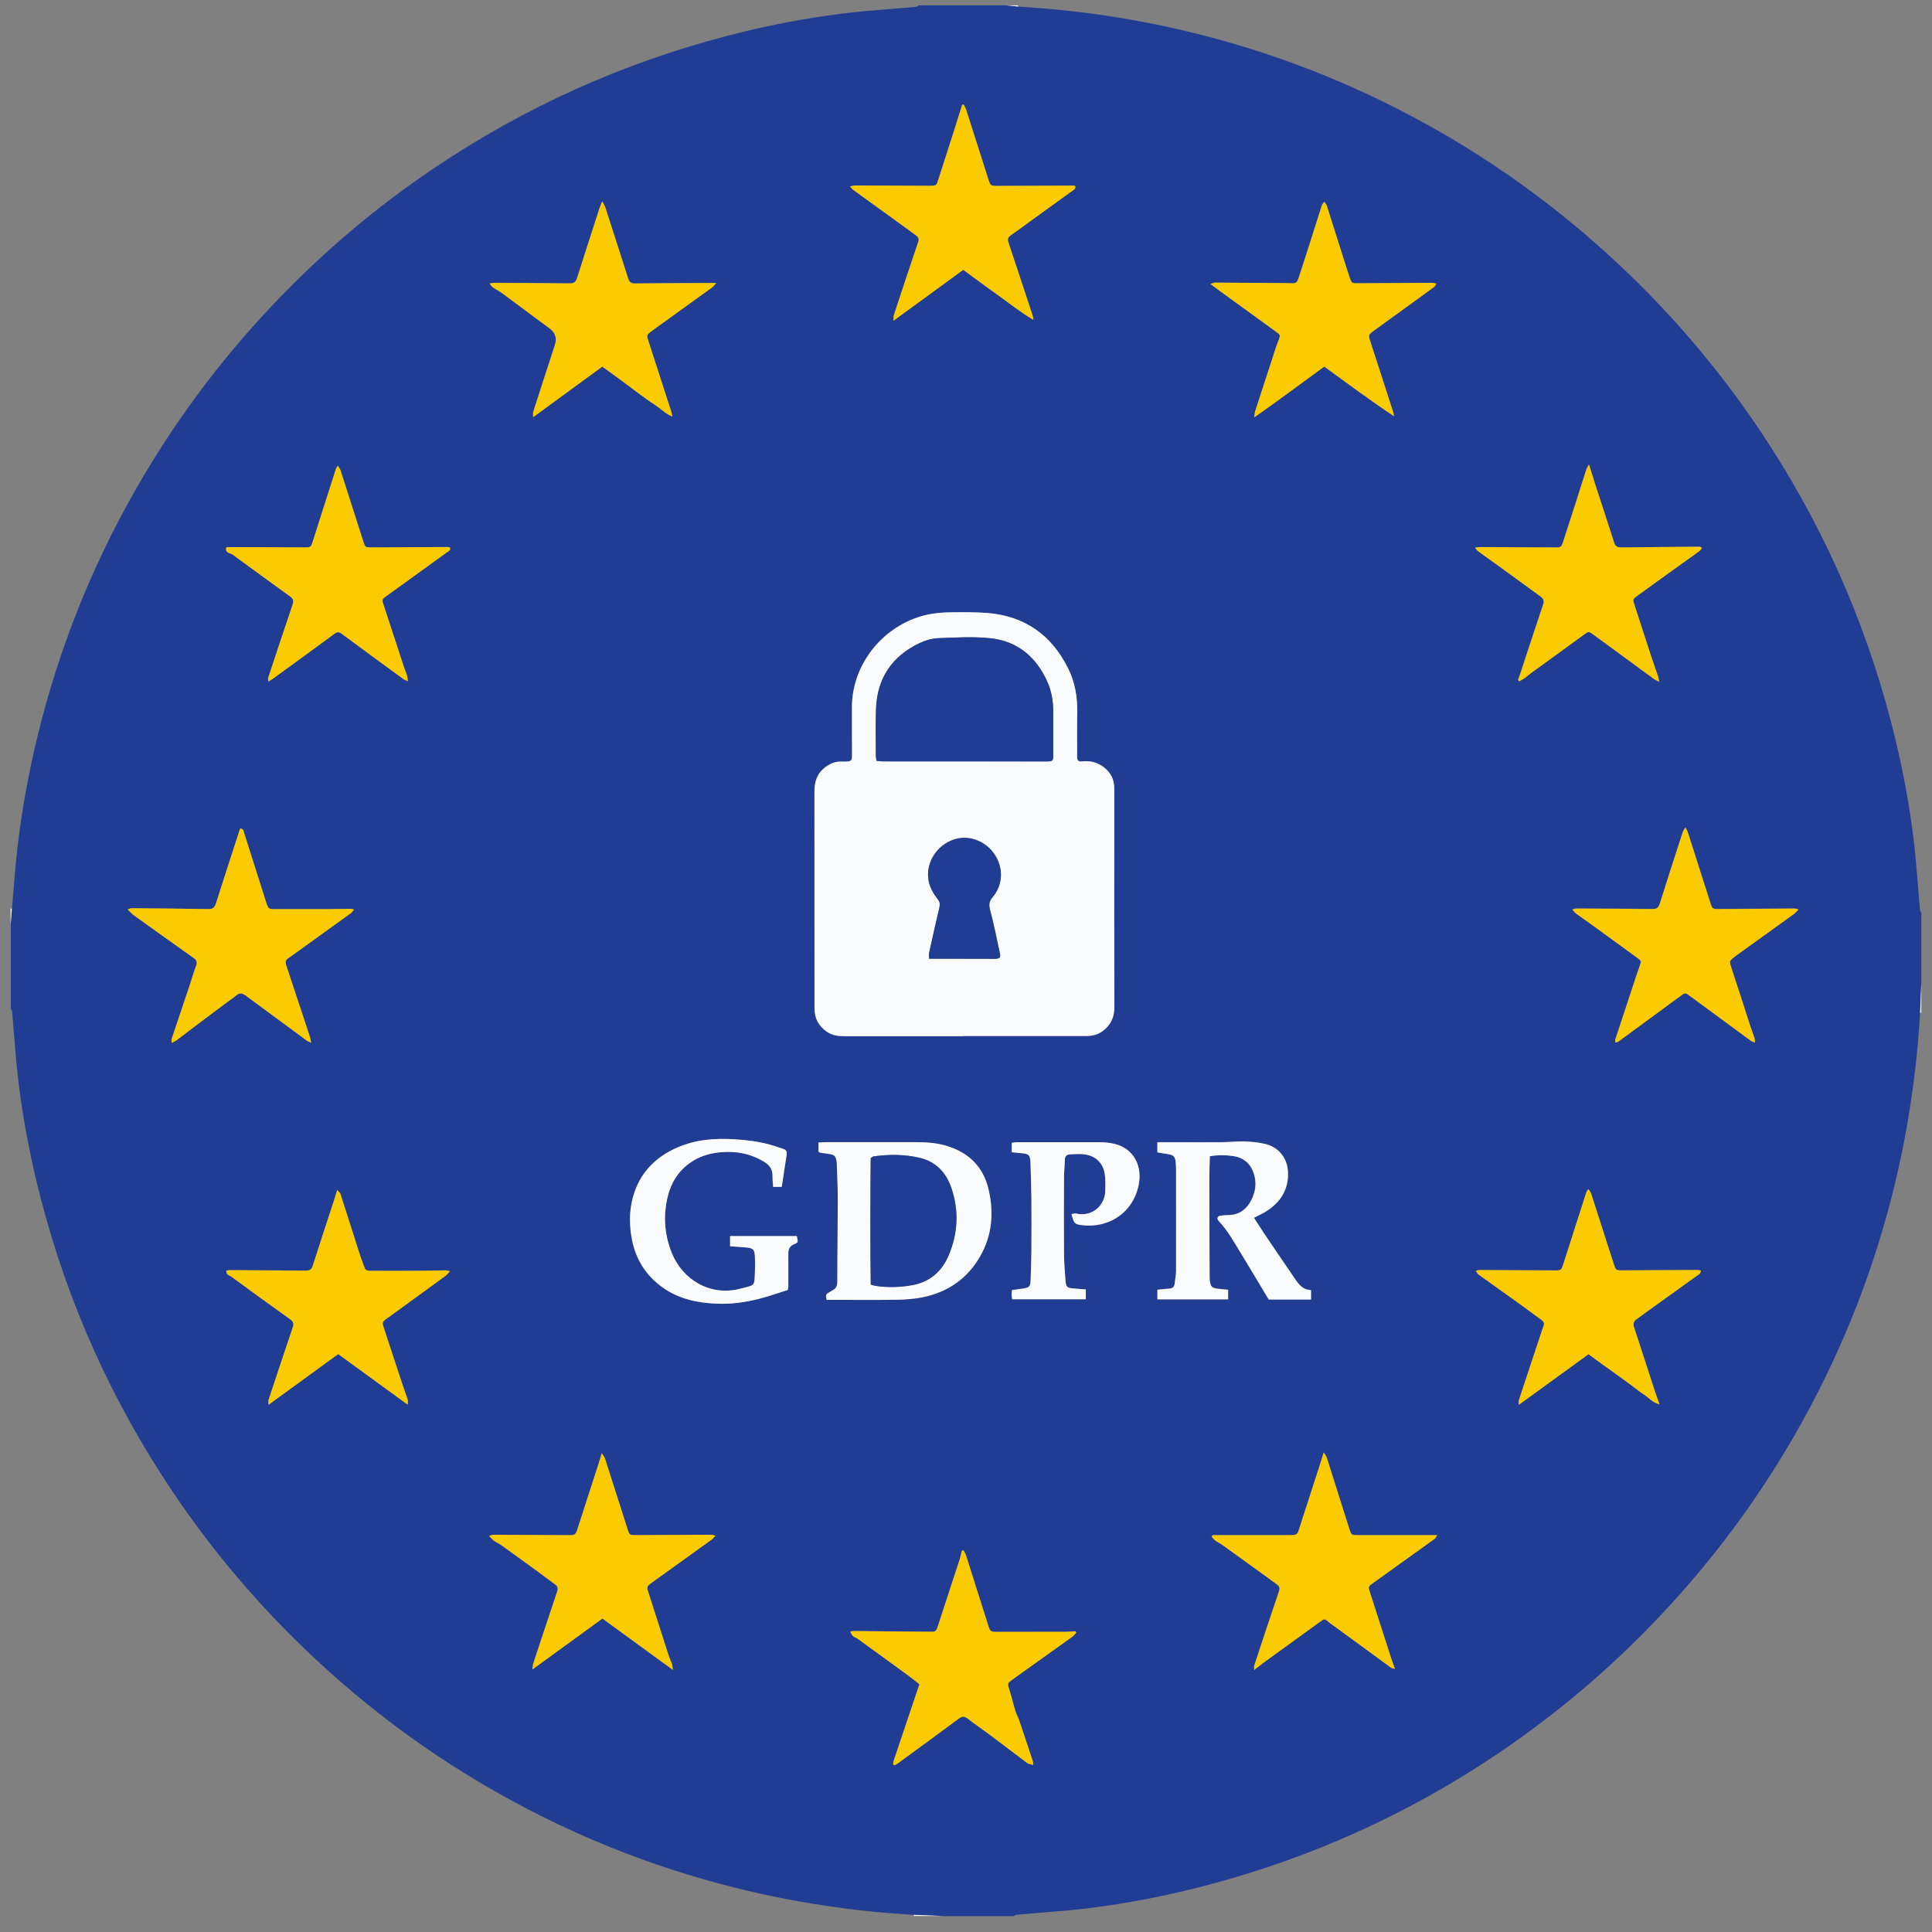 <svg width="91" height="91" viewBox="0 0 91 91" fill="none" xmlns="http://www.w3.org/2000/svg">
<rect x="0" y="0" width="91" height="91" fill="#808080" stroke="none"/>
<path d="M43.254 0.252C44.633 0.252 46.01 0.252 47.389 0.252C47.577 0.272 47.762 0.288 47.95 0.308C48.648 0.364 49.346 0.403 50.044 0.479C51.749 0.658 53.442 0.925 55.118 1.295C59.102 2.17 62.896 3.566 66.498 5.478C70.084 7.381 73.35 9.728 76.308 12.512C78.792 14.85 80.987 17.432 82.888 20.264C85.725 24.492 87.786 29.073 89.07 33.998C89.543 35.818 89.905 37.66 90.132 39.524C90.267 40.635 90.334 41.756 90.435 42.872C90.441 42.919 90.477 42.961 90.499 43.006V46.3C90.48 46.769 90.463 47.234 90.443 47.702C90.387 48.4 90.348 49.098 90.272 49.797C90.09 51.501 89.827 53.194 89.457 54.871C88.582 58.855 87.186 62.648 85.274 66.251C83.37 69.836 81.023 73.105 78.24 76.06C75.91 78.536 73.336 80.723 70.516 82.621C66.279 85.469 61.69 87.535 56.75 88.822C54.931 89.296 53.089 89.658 51.224 89.885C50.114 90.019 48.993 90.087 47.877 90.188C47.829 90.19 47.787 90.23 47.742 90.252H44.448C43.98 90.232 43.514 90.216 43.046 90.196C42.348 90.14 41.65 90.101 40.952 90.025C39.248 89.845 37.554 89.579 35.88 89.209C31.476 88.242 27.318 86.644 23.399 84.421C20.239 82.629 17.338 80.484 14.694 77.992C12.213 75.651 10.015 73.072 8.117 70.24C5.279 66.012 3.219 61.434 1.935 56.505C1.461 54.686 1.099 52.844 0.872 50.98C0.738 49.869 0.67 48.748 0.569 47.632C0.564 47.584 0.527 47.542 0.508 47.498C0.508 46.188 0.508 44.882 0.508 43.573C0.527 43.315 0.544 43.06 0.564 42.802C0.645 41.885 0.704 40.962 0.808 40.048C1.015 38.24 1.335 36.452 1.767 34.682C2.756 30.614 4.284 26.762 6.353 23.123C8.145 19.975 10.281 17.084 12.765 14.449C15.103 11.965 17.685 9.77 20.517 7.872C24.745 5.035 29.323 2.974 34.252 1.69C36.071 1.216 37.913 0.852 39.777 0.628C40.888 0.493 42.009 0.426 43.125 0.325C43.172 0.319 43.215 0.283 43.259 0.263L43.254 0.252ZM45.387 48.804C46.029 48.804 46.671 48.804 47.313 48.804C48.586 48.804 49.859 48.804 51.132 48.804C51.415 48.804 51.684 48.754 51.922 48.58C52.309 48.299 52.489 47.932 52.486 47.444C52.477 44.63 52.48 41.818 52.48 39.003C52.48 38.383 52.48 37.766 52.48 37.147C52.48 36.735 52.323 36.407 51.995 36.152C51.704 35.925 51.384 35.835 51.017 35.868C50.779 35.891 50.731 35.838 50.731 35.63C50.731 34.955 50.722 34.276 50.736 33.6C50.751 32.855 50.633 32.14 50.296 31.467C49.511 29.902 48.252 29.019 46.503 28.879C45.923 28.831 45.337 28.843 44.754 28.848C44.157 28.854 43.565 28.938 43.007 29.162C41.185 29.894 40.111 31.632 40.125 33.342C40.128 33.797 40.125 34.254 40.125 34.708C40.125 35.011 40.133 35.316 40.128 35.619C40.125 35.821 40.08 35.866 39.881 35.877C39.789 35.882 39.693 35.877 39.601 35.877C39.334 35.877 39.105 35.972 38.889 36.129C38.49 36.418 38.359 36.81 38.359 37.284C38.364 40.225 38.362 43.169 38.362 46.11C38.362 46.578 38.362 47.043 38.362 47.512C38.362 47.98 38.561 48.342 38.947 48.605C39.189 48.768 39.461 48.812 39.746 48.812C41.625 48.81 43.506 48.812 45.385 48.812L45.387 48.804ZM45.393 4.928C45.368 4.931 45.342 4.937 45.317 4.94C45.214 5.27 45.112 5.601 45.006 5.932C44.737 6.776 44.468 7.623 44.193 8.466C44.1 8.75 44.089 8.755 43.798 8.755C42.617 8.752 41.44 8.744 40.26 8.741C40.198 8.741 40.136 8.764 40.035 8.786C40.103 8.859 40.133 8.907 40.175 8.94C40.761 9.366 41.347 9.787 41.933 10.21C42.32 10.491 42.707 10.774 43.094 11.054C43.209 11.138 43.31 11.214 43.248 11.396C42.858 12.546 42.48 13.698 42.099 14.85C42.079 14.909 42.09 14.976 42.082 15.111C43.209 14.289 44.283 13.504 45.368 12.714C45.931 13.126 46.469 13.53 47.022 13.919C47.566 14.306 48.084 14.727 48.673 15.069C48.654 14.898 48.6 14.749 48.55 14.603C48.199 13.541 47.852 12.476 47.493 11.413C47.442 11.261 47.479 11.175 47.602 11.091C47.916 10.869 48.227 10.639 48.538 10.415C49.189 9.944 49.839 9.473 50.49 9.002C50.571 8.943 50.678 8.904 50.641 8.772C50.613 8.761 50.591 8.747 50.568 8.747C49.377 8.75 48.185 8.755 46.994 8.761C46.657 8.761 46.649 8.758 46.548 8.444C46.2 7.353 45.855 6.263 45.505 5.175C45.477 5.091 45.429 5.015 45.39 4.937L45.393 4.928ZM71.505 32.039C71.522 32.053 71.539 32.07 71.556 32.084C71.64 32.036 71.727 31.991 71.805 31.935C71.909 31.859 72.004 31.772 72.108 31.697C72.938 31.094 73.768 30.491 74.598 29.888C74.822 29.726 74.822 29.723 75.041 29.886C75.991 30.581 76.939 31.279 77.889 31.971C77.951 32.016 78.021 32.044 78.133 32.103C78.119 32 78.119 31.946 78.102 31.896C77.979 31.531 77.85 31.17 77.729 30.805C77.48 30.04 77.236 29.274 76.984 28.509C76.894 28.24 76.885 28.226 77.09 28.075C77.407 27.842 77.726 27.609 78.046 27.379C78.708 26.905 79.369 26.432 80.028 25.958C80.079 25.921 80.109 25.863 80.157 25.801C80.101 25.776 80.07 25.748 80.039 25.748C78.814 25.756 77.589 25.767 76.364 25.781C76.193 25.781 76.081 25.748 76.022 25.562C75.728 24.64 75.425 23.721 75.125 22.801C75.032 22.518 74.945 22.232 74.836 21.876C74.766 22.005 74.727 22.058 74.707 22.12C74.547 22.619 74.39 23.121 74.23 23.62C74.031 24.242 73.832 24.862 73.628 25.484C73.538 25.762 73.51 25.784 73.274 25.781C72.083 25.776 70.894 25.767 69.703 25.764C69.638 25.764 69.576 25.784 69.47 25.798C69.532 25.871 69.56 25.921 69.602 25.952C69.98 26.227 70.362 26.493 70.737 26.768C71.34 27.205 71.94 27.648 72.545 28.086C72.686 28.187 72.739 28.285 72.677 28.467C72.33 29.493 71.996 30.528 71.657 31.556C71.603 31.716 71.547 31.876 71.494 32.036L71.505 32.039ZM12.639 32.106C12.754 32.03 12.832 31.985 12.905 31.932C13.856 31.24 14.809 30.547 15.756 29.849C15.899 29.743 15.983 29.762 16.118 29.863C17.08 30.581 18.05 31.287 19.02 31.994C19.065 32.028 19.121 32.042 19.213 32.086C19.199 31.974 19.199 31.896 19.177 31.823C19.143 31.711 19.093 31.607 19.056 31.495C18.728 30.497 18.403 29.502 18.075 28.503C17.988 28.24 17.982 28.234 18.207 28.072C19.149 27.388 20.096 26.712 21.038 26.025C21.111 25.972 21.235 25.933 21.198 25.79C21.162 25.781 21.128 25.764 21.094 25.764C19.903 25.77 18.714 25.776 17.523 25.781C17.214 25.781 17.209 25.787 17.119 25.512C16.757 24.391 16.404 23.269 16.042 22.148C16.02 22.081 15.97 22.022 15.913 21.932C15.869 22.01 15.838 22.047 15.824 22.089C15.462 23.219 15.1 24.349 14.742 25.481C14.646 25.778 14.641 25.781 14.327 25.781C13.124 25.776 11.921 25.77 10.721 25.767C10.693 25.767 10.665 25.792 10.654 25.798C10.615 26.059 10.847 26.034 10.965 26.123C11.868 26.785 12.771 27.444 13.679 28.1C13.828 28.209 13.842 28.313 13.783 28.487C13.39 29.633 13.014 30.786 12.633 31.935C12.625 31.963 12.636 32 12.645 32.106H12.639ZM74.811 56.009C74.766 56.09 74.729 56.135 74.713 56.183C74.356 57.293 74.003 58.404 73.647 59.514C73.543 59.836 73.538 59.839 73.21 59.836C72.032 59.831 70.852 59.822 69.675 59.819C69.632 59.819 69.591 59.839 69.515 59.858C69.568 59.931 69.596 59.993 69.644 60.029C70.249 60.467 70.858 60.896 71.463 61.33C71.814 61.583 72.161 61.838 72.509 62.093C72.77 62.284 72.77 62.292 72.663 62.581C72.621 62.69 72.588 62.8 72.551 62.912C72.212 63.929 71.875 64.947 71.539 65.968C71.525 66.012 71.539 66.068 71.539 66.169C72.66 65.356 73.737 64.571 74.825 63.783C75.063 63.957 75.276 64.114 75.492 64.271C75.711 64.428 75.929 64.582 76.148 64.74C76.375 64.902 76.602 65.067 76.826 65.233C77.04 65.39 77.244 65.561 77.466 65.704C77.679 65.841 77.841 66.068 78.172 66.141C78.091 65.923 78.024 65.754 77.968 65.583C77.637 64.563 77.311 63.54 76.972 62.522C76.913 62.345 76.95 62.233 77.093 62.132C77.284 61.998 77.469 61.858 77.659 61.72C78.461 61.145 79.263 60.573 80.062 59.993C80.096 59.968 80.101 59.903 80.121 59.847C80.062 59.833 80.028 59.816 79.995 59.816C78.803 59.822 77.614 59.828 76.423 59.833C76.114 59.833 76.112 59.833 76.013 59.531C75.657 58.42 75.301 57.31 74.942 56.2C74.923 56.141 74.875 56.093 74.816 56.006L74.811 56.009ZM6.008 42.838C6.129 42.95 6.207 43.046 6.306 43.116C7.242 43.788 8.181 44.459 9.12 45.123C9.258 45.218 9.294 45.316 9.235 45.479C9.109 45.83 9.003 46.188 8.885 46.542C8.619 47.338 8.349 48.131 8.083 48.93C8.066 48.978 8.083 49.034 8.083 49.124C8.178 49.073 8.243 49.048 8.296 49.009C8.576 48.798 8.854 48.585 9.132 48.375C9.81 47.865 10.491 47.355 11.173 46.85C11.302 46.755 11.431 46.788 11.557 46.884C12.521 47.599 13.488 48.308 14.456 49.02C14.5 49.051 14.554 49.07 14.649 49.115C14.627 48.995 14.618 48.919 14.596 48.849C14.223 47.719 13.853 46.589 13.474 45.459C13.427 45.316 13.449 45.213 13.578 45.129C13.741 45.019 13.898 44.904 14.057 44.789C14.879 44.198 15.703 43.603 16.525 43.009C16.575 42.973 16.606 42.911 16.668 42.838C16.584 42.824 16.541 42.807 16.497 42.807C16.124 42.81 15.751 42.821 15.375 42.821C14.556 42.821 13.741 42.821 12.922 42.821C12.661 42.821 12.639 42.804 12.546 42.549C12.535 42.516 12.524 42.482 12.515 42.448C12.176 41.38 11.84 40.315 11.498 39.247C11.47 39.157 11.475 39.025 11.304 39.031C11.136 39.547 10.968 40.063 10.8 40.581C10.587 41.237 10.376 41.891 10.169 42.547C10.116 42.718 10.037 42.821 9.827 42.819C8.613 42.796 7.399 42.79 6.185 42.779C6.146 42.779 6.104 42.804 6.003 42.838H6.008ZM57.117 72.309C57.101 72.329 57.081 72.351 57.064 72.371C57.129 72.438 57.188 72.517 57.263 72.573C57.356 72.643 57.465 72.685 57.56 72.752C58.138 73.167 58.715 73.585 59.29 74C59.573 74.204 59.856 74.412 60.137 74.617C60.249 74.698 60.3 74.782 60.246 74.942C59.848 76.111 59.464 77.285 59.074 78.46C59.063 78.497 59.074 78.544 59.074 78.656C59.273 78.502 59.422 78.379 59.579 78.267C60.437 77.644 61.297 77.022 62.155 76.4C62.391 76.228 62.388 76.228 62.615 76.422C62.677 76.475 62.747 76.517 62.812 76.565C63.714 77.227 64.617 77.885 65.52 78.544C65.55 78.567 65.598 78.572 65.708 78.606C65.632 78.393 65.57 78.236 65.52 78.076C65.189 77.056 64.864 76.035 64.533 75.012C64.443 74.731 64.44 74.729 64.679 74.558C65.643 73.865 66.61 73.173 67.575 72.477C67.622 72.444 67.645 72.376 67.692 72.303C67.493 72.303 67.334 72.303 67.174 72.303C66.1 72.303 65.026 72.303 63.953 72.303C63.667 72.303 63.647 72.29 63.557 72.012C63.201 70.891 62.848 69.766 62.492 68.645C62.472 68.583 62.427 68.533 62.352 68.407C62.276 68.648 62.223 68.819 62.169 68.99C61.844 69.999 61.516 71.011 61.191 72.02C61.11 72.275 61.073 72.303 60.79 72.303C59.739 72.303 58.687 72.303 57.639 72.303C57.465 72.303 57.294 72.303 57.12 72.303L57.117 72.309ZM50.692 76.904L50.655 76.831C50.487 76.84 50.322 76.856 50.153 76.856C49.08 76.859 48.006 76.859 46.929 76.859C46.671 76.859 46.629 76.829 46.554 76.587C46.206 75.486 45.858 74.387 45.508 73.285C45.48 73.195 45.427 73.111 45.387 73.024C45.359 73.027 45.331 73.03 45.303 73.032C45.267 73.173 45.239 73.316 45.197 73.453C44.857 74.496 44.518 75.539 44.176 76.582C44.092 76.84 44.072 76.856 43.803 76.854C42.601 76.845 41.401 76.831 40.198 76.82C40.156 76.82 40.114 76.837 40.047 76.848C40.103 76.974 40.15 77.067 40.268 77.115C40.341 77.145 40.411 77.193 40.475 77.241C41.23 77.787 41.987 78.337 42.738 78.886C42.931 79.029 43.119 79.183 43.304 79.326C42.889 80.554 42.488 81.749 42.087 82.943C42.074 82.985 42.071 83.033 42.068 83.08C42.068 83.089 42.076 83.1 42.082 83.111C42.087 83.12 42.099 83.125 42.121 83.145C42.174 83.117 42.239 83.089 42.292 83.05C43.251 82.349 44.213 81.648 45.166 80.939C45.314 80.826 45.418 80.826 45.567 80.939C45.937 81.222 46.321 81.488 46.697 81.766C47.263 82.189 47.824 82.621 48.393 83.044C48.454 83.092 48.553 83.092 48.662 83.123C48.654 83.036 48.656 82.988 48.642 82.946C48.426 82.293 48.211 81.639 47.989 80.986C47.944 80.857 47.868 80.74 47.829 80.611C47.731 80.288 47.658 79.957 47.554 79.635C47.445 79.296 47.425 79.29 47.7 79.094C48.628 78.427 49.559 77.77 50.487 77.103C50.563 77.047 50.622 76.969 50.689 76.899L50.692 76.904ZM62.371 17.267C63.473 18.071 64.541 18.862 65.66 19.608C65.626 19.403 65.556 19.224 65.497 19.039C65.18 18.063 64.867 17.085 64.55 16.109C64.44 15.77 64.44 15.773 64.715 15.573C65.66 14.889 66.602 14.208 67.544 13.521C67.586 13.49 67.606 13.434 67.653 13.364C67.569 13.347 67.516 13.325 67.463 13.325C66.296 13.331 65.127 13.339 63.961 13.345C63.669 13.345 63.664 13.345 63.566 13.059C63.493 12.848 63.425 12.638 63.358 12.428C63.069 11.517 62.783 10.605 62.492 9.694C62.472 9.635 62.422 9.585 62.368 9.507C62.318 9.582 62.276 9.624 62.259 9.675C62.024 10.406 61.791 11.141 61.558 11.876C61.426 12.288 61.297 12.7 61.16 13.106C61.084 13.328 61.037 13.35 60.796 13.345C60.633 13.339 60.468 13.336 60.305 13.333C59.279 13.325 58.25 13.317 57.224 13.314C57.173 13.314 57.123 13.342 57.011 13.378C57.185 13.51 57.311 13.605 57.44 13.698C58.329 14.343 59.217 14.982 60.103 15.63C60.316 15.784 60.311 15.792 60.218 16.033C60.176 16.143 60.134 16.252 60.098 16.361C59.772 17.359 59.444 18.357 59.122 19.355C59.099 19.425 59.097 19.504 59.072 19.664C60.221 18.862 61.275 18.066 62.368 17.27L62.371 17.267ZM82.658 49.107C82.647 49.003 82.65 48.936 82.633 48.877C82.568 48.678 82.493 48.482 82.425 48.283C82.134 47.386 81.848 46.483 81.55 45.586C81.447 45.269 81.43 45.274 81.694 45.067C81.713 45.053 81.73 45.036 81.747 45.022C82.666 44.36 83.583 43.702 84.5 43.04C84.567 42.992 84.62 42.919 84.707 42.83C84.609 42.807 84.567 42.788 84.525 42.788C83.334 42.793 82.142 42.802 80.951 42.81C80.67 42.81 80.648 42.802 80.569 42.555C80.21 41.434 79.852 40.309 79.493 39.188C79.473 39.126 79.434 39.07 79.38 38.966C79.322 39.073 79.274 39.135 79.252 39.205C78.89 40.326 78.525 41.445 78.172 42.569C78.116 42.746 78.035 42.813 77.85 42.81C76.647 42.796 75.444 42.793 74.242 42.788C74.191 42.788 74.144 42.813 74.054 42.835C74.141 42.925 74.186 42.989 74.247 43.034C74.519 43.233 74.799 43.424 75.074 43.623C75.753 44.117 76.434 44.61 77.11 45.106C77.317 45.258 77.314 45.26 77.225 45.507C77.174 45.65 77.124 45.793 77.076 45.936C76.742 46.943 76.409 47.952 76.078 48.958C76.067 48.995 76.084 49.04 76.092 49.101C76.156 49.076 76.207 49.07 76.24 49.042C77.211 48.333 78.178 47.621 79.145 46.909C79.375 46.741 79.375 46.741 79.596 46.906C80.552 47.613 81.511 48.316 82.47 49.02C82.512 49.051 82.568 49.062 82.658 49.098V49.107ZM25.073 78.637C26.208 77.812 27.285 77.03 28.37 76.24C29.469 77.039 30.545 77.827 31.689 78.659C31.661 78.502 31.658 78.427 31.636 78.356C31.591 78.225 31.526 78.099 31.482 77.967C31.17 77.002 30.862 76.035 30.551 75.068C30.444 74.737 30.436 74.734 30.725 74.527C31.65 73.859 32.581 73.195 33.506 72.528C33.565 72.486 33.609 72.424 33.696 72.337C33.596 72.315 33.542 72.295 33.489 72.295C32.309 72.301 31.131 72.306 29.951 72.312C29.651 72.312 29.64 72.309 29.553 72.034C29.197 70.924 28.846 69.811 28.487 68.704C28.465 68.636 28.417 68.58 28.339 68.451C28.271 68.667 28.232 68.808 28.187 68.948C27.854 69.979 27.52 71.011 27.186 72.043C27.108 72.281 27.069 72.315 26.811 72.315C25.619 72.309 24.431 72.301 23.239 72.295C23.189 72.295 23.135 72.318 23.026 72.343C23.13 72.447 23.189 72.525 23.264 72.578C23.377 72.66 23.508 72.713 23.62 72.794C24.17 73.187 24.717 73.585 25.263 73.983C25.555 74.196 25.844 74.415 26.135 74.628C26.253 74.715 26.292 74.802 26.242 74.956C25.858 76.094 25.482 77.235 25.106 78.376C25.087 78.435 25.087 78.502 25.067 78.642L25.073 78.637ZM28.37 17.264C28.658 17.471 28.93 17.668 29.202 17.867C29.474 18.069 29.741 18.276 30.015 18.475C30.287 18.674 30.559 18.879 30.842 19.061C31.117 19.238 31.344 19.484 31.667 19.613C31.636 19.406 31.566 19.227 31.507 19.044C31.19 18.069 30.876 17.09 30.559 16.114C30.447 15.775 30.439 15.773 30.719 15.568C31.655 14.892 32.592 14.219 33.528 13.541C33.593 13.493 33.643 13.423 33.739 13.325C33.461 13.325 33.254 13.325 33.046 13.325C31.995 13.331 30.943 13.331 29.892 13.345C29.696 13.345 29.631 13.249 29.578 13.087C29.225 11.974 28.866 10.863 28.507 9.753C28.485 9.683 28.44 9.619 28.367 9.478C28.308 9.624 28.271 9.7 28.244 9.778C27.885 10.889 27.526 11.999 27.172 13.112C27.116 13.283 27.018 13.345 26.839 13.342C25.647 13.328 24.456 13.322 23.264 13.317C23.208 13.317 23.155 13.333 23.062 13.35C23.124 13.426 23.155 13.488 23.206 13.524C23.349 13.622 23.508 13.701 23.648 13.802C24.4 14.354 25.146 14.912 25.891 15.467C26.164 15.671 26.243 15.939 26.127 16.271C26.118 16.294 26.11 16.316 26.104 16.339C25.774 17.359 25.44 18.38 25.112 19.4C25.095 19.456 25.112 19.524 25.112 19.641C26.225 18.828 27.293 18.049 28.372 17.258L28.37 17.264ZM10.662 59.853C10.643 60.058 10.822 60.08 10.923 60.153C11.834 60.823 12.751 61.485 13.671 62.143C13.802 62.239 13.853 62.334 13.8 62.497C13.413 63.646 13.028 64.796 12.65 65.945C12.633 65.998 12.65 66.063 12.65 66.169C13.771 65.353 14.851 64.569 15.933 63.781C17.029 64.577 18.097 65.356 19.205 66.164C19.205 66.049 19.222 65.979 19.205 65.923C19.123 65.668 19.025 65.418 18.941 65.163C18.652 64.288 18.364 63.413 18.078 62.539C17.997 62.289 18.008 62.261 18.221 62.104C18.257 62.076 18.299 62.054 18.336 62.026C19.222 61.381 20.11 60.739 20.994 60.091C21.058 60.044 21.108 59.974 21.195 59.878C21.092 59.856 21.049 59.836 21.008 59.836C20.576 59.842 20.144 59.856 19.712 59.858C18.978 59.861 18.24 59.858 17.506 59.858C17.228 59.858 17.217 59.842 17.127 59.592C17.057 59.396 16.984 59.197 16.92 58.998C16.625 58.075 16.334 57.153 16.037 56.233C16.02 56.18 15.958 56.138 15.885 56.054C15.824 56.256 15.776 56.407 15.728 56.562C15.398 57.582 15.058 58.6 14.733 59.623C14.674 59.805 14.579 59.853 14.402 59.85C13.2 59.836 12 59.833 10.797 59.828C10.755 59.828 10.71 59.847 10.665 59.856L10.662 59.853ZM38.552 54.237C38.592 54.265 38.608 54.288 38.628 54.293C38.765 54.316 38.903 54.338 39.043 54.355C39.298 54.389 39.365 54.448 39.407 54.694C39.419 54.762 39.419 54.834 39.421 54.905C39.438 55.418 39.466 55.931 39.466 56.444C39.466 57.75 39.441 59.057 39.444 60.366C39.444 60.573 39.379 60.697 39.208 60.784C39.147 60.815 39.09 60.862 39.029 60.893C38.897 60.96 38.886 61.061 38.947 61.227H39.276C40.279 61.227 41.283 61.238 42.287 61.221C42.682 61.215 43.08 61.182 43.467 61.103C44.647 60.865 45.569 60.229 46.169 59.177C46.741 58.176 46.823 57.1 46.559 55.995C46.312 54.966 45.654 54.316 44.653 53.993C44.157 53.834 43.646 53.8 43.133 53.8C41.72 53.8 40.307 53.8 38.897 53.8C38.785 53.8 38.673 53.811 38.555 53.817V54.237H38.552ZM56.986 54.453C57.367 54.389 57.726 54.392 58.082 54.445C58.567 54.515 58.889 54.79 59.046 55.247C59.198 55.69 59.142 56.124 58.928 56.533C58.715 56.946 58.387 57.201 57.908 57.223C57.768 57.229 57.628 57.232 57.49 57.251C57.342 57.274 57.294 57.391 57.398 57.501C57.841 57.972 58.146 58.541 58.483 59.085C58.914 59.788 59.332 60.498 59.756 61.201H61.749V60.758C61.382 60.75 61.191 60.517 61.014 60.262C60.521 59.539 60.03 58.816 59.54 58.092C59.377 57.854 59.228 57.607 59.063 57.352C59.268 57.246 59.447 57.164 59.615 57.061C60.313 56.629 60.706 56.018 60.661 55.174C60.627 54.546 60.224 54.035 59.615 53.881C59.29 53.8 58.948 53.769 58.614 53.758C58.245 53.747 57.872 53.792 57.499 53.794C56.669 53.8 55.842 53.794 55.012 53.794H54.51V54.268C54.597 54.285 54.664 54.302 54.732 54.31C55.351 54.392 55.371 54.411 55.39 55.034C55.39 55.045 55.39 55.056 55.39 55.067C55.39 56.665 55.39 58.266 55.39 59.864C55.39 60.06 55.346 60.257 55.326 60.453C55.312 60.607 55.231 60.68 55.076 60.688C54.891 60.7 54.709 60.722 54.513 60.742V61.196H57.843V60.744C57.653 60.725 57.49 60.714 57.331 60.691C57.089 60.66 57.031 60.602 56.989 60.369C56.974 60.29 56.972 60.206 56.972 60.125C56.966 58.583 56.96 57.041 56.958 55.502C56.958 55.154 56.974 54.809 56.983 54.442L56.986 54.453ZM34.389 58.703C34.681 58.723 34.936 58.734 35.191 58.762C35.465 58.793 35.533 58.866 35.55 59.141C35.564 59.373 35.564 59.609 35.555 59.842C35.524 60.613 35.58 60.512 34.877 60.697C33.413 61.084 32.132 60.24 31.641 59.026C31.291 58.157 31.224 57.257 31.448 56.349C31.608 55.709 31.933 55.171 32.485 54.779C32.92 54.467 33.405 54.324 33.921 54.274C34.658 54.204 35.359 54.338 36.001 54.731C36.251 54.885 36.391 55.087 36.382 55.39C36.379 55.561 36.399 55.732 36.41 55.903H36.817C36.898 55.373 36.974 54.865 37.05 54.361C37.066 54.24 37.016 54.159 36.898 54.12C36.699 54.055 36.503 53.982 36.301 53.926C35.76 53.772 35.208 53.702 34.647 53.666C33.691 53.601 32.754 53.671 31.871 54.061C30.938 54.476 30.237 55.14 29.892 56.119C29.645 56.814 29.614 57.529 29.738 58.258C29.909 59.267 30.391 60.069 31.227 60.655C31.989 61.19 32.864 61.37 33.772 61.406C34.428 61.431 35.079 61.344 35.715 61.185C36.189 61.067 36.649 60.899 37.094 60.761C37.111 60.683 37.125 60.649 37.125 60.615C37.125 60.091 37.131 59.567 37.125 59.043C37.125 58.832 37.187 58.692 37.397 58.605C37.599 58.521 37.591 58.504 37.523 58.221H34.383V58.703H34.389ZM47.658 54.277C47.84 54.296 47.989 54.313 48.138 54.324C48.449 54.349 48.522 54.417 48.533 54.736C48.553 55.294 48.572 55.855 48.578 56.416C48.586 57.246 48.583 58.073 48.578 58.903C48.575 59.368 48.561 59.836 48.541 60.301C48.527 60.613 48.474 60.66 48.171 60.7C48.003 60.722 47.835 60.747 47.661 60.77C47.655 60.871 47.644 60.941 47.647 61.008C47.65 61.075 47.667 61.14 47.675 61.201H51.14V60.739C50.947 60.725 50.776 60.711 50.605 60.697C50.243 60.669 50.209 60.644 50.181 60.288C50.151 59.881 50.117 59.474 50.114 59.068C50.106 57.865 50.108 56.663 50.114 55.462C50.114 55.185 50.148 54.905 50.153 54.627C50.156 54.462 50.249 54.383 50.386 54.378C50.641 54.366 50.905 54.341 51.151 54.389C51.614 54.478 51.931 54.773 52.02 55.238C52.077 55.53 52.068 55.838 52.054 56.138C52.026 56.814 51.412 57.335 50.683 57.164C50.619 57.148 50.54 57.181 50.465 57.192C50.582 57.641 50.616 57.672 50.989 57.714C52.321 57.862 53.448 57.024 53.649 55.706C53.784 54.829 53.327 54.055 52.435 53.87C52.231 53.828 52.02 53.808 51.81 53.806C50.504 53.8 49.197 53.803 47.891 53.806C47.815 53.806 47.737 53.822 47.653 53.834V54.282L47.658 54.277Z" fill="#213C93"/>
<path d="M90.495 47.702H90.466H90.439C90.458 47.234 90.475 46.769 90.495 46.3V47.702Z" fill="#FAFBFC"/>
<path d="M43.044 90.246C43.044 90.227 43.044 90.21 43.044 90.19C43.512 90.21 43.977 90.227 44.446 90.246H43.044Z" fill="#FAFBFC"/>
<path d="M0.5 42.796C0.52 42.796 0.536 42.796 0.556 42.796C0.536 43.054 0.52 43.309 0.5 43.567C0.5 43.309 0.5 43.054 0.5 42.796Z" fill="#FAFBFC"/>
<path d="M47.95 0.252C47.95 0.272 47.95 0.288 47.95 0.308C47.763 0.288 47.578 0.272 47.39 0.252C47.578 0.252 47.763 0.252 47.95 0.252Z" fill="#FAFBFC"/>
<path d="M45.388 48.804C43.51 48.804 41.629 48.804 39.75 48.804C39.464 48.804 39.192 48.762 38.951 48.597C38.567 48.336 38.368 47.971 38.365 47.503C38.365 47.035 38.365 46.57 38.365 46.102C38.365 43.161 38.365 40.217 38.362 37.276C38.362 36.802 38.494 36.41 38.892 36.121C39.108 35.964 39.338 35.868 39.604 35.868C39.697 35.868 39.792 35.877 39.885 35.868C40.084 35.857 40.129 35.815 40.131 35.611C40.137 35.308 40.129 35.002 40.129 34.699C40.129 34.245 40.131 33.788 40.129 33.334C40.114 31.624 41.188 29.886 43.011 29.154C43.569 28.93 44.157 28.846 44.757 28.84C45.34 28.834 45.926 28.826 46.507 28.871C48.256 29.014 49.515 29.894 50.3 31.459C50.639 32.131 50.757 32.843 50.74 33.592C50.726 34.268 50.734 34.946 50.734 35.622C50.734 35.832 50.782 35.883 51.02 35.86C51.388 35.827 51.707 35.916 51.999 36.143C52.327 36.398 52.487 36.726 52.484 37.139C52.484 37.758 52.484 38.375 52.484 38.995C52.484 41.809 52.478 44.621 52.489 47.436C52.489 47.921 52.313 48.288 51.926 48.572C51.688 48.745 51.419 48.796 51.135 48.796C49.862 48.796 48.59 48.796 47.317 48.796C46.675 48.796 46.033 48.796 45.391 48.796L45.388 48.804ZM41.284 35.838C41.39 35.846 41.48 35.863 41.57 35.863C44.149 35.863 46.728 35.863 49.307 35.866C49.585 35.866 49.61 35.843 49.61 35.571C49.61 34.896 49.607 34.217 49.61 33.542C49.61 33.045 49.535 32.563 49.333 32.112C48.814 30.951 47.934 30.203 46.661 30.065C45.842 29.978 45.007 30.029 44.182 30.062C43.888 30.074 43.58 30.169 43.311 30.295C42.018 30.912 41.317 31.944 41.264 33.379C41.236 34.114 41.256 34.848 41.256 35.585C41.256 35.664 41.275 35.742 41.286 35.84L41.284 35.838ZM43.759 45.157C44.014 45.157 44.233 45.157 44.455 45.157C45.248 45.157 46.044 45.16 46.837 45.162C47.079 45.162 47.143 45.109 47.101 44.918C46.952 44.223 46.815 43.522 46.63 42.835C46.566 42.597 46.605 42.44 46.751 42.266C47.289 41.619 47.25 40.8 46.812 40.192C46.369 39.575 45.556 39.283 44.827 39.58C43.936 39.942 43.454 40.974 43.86 41.857C43.941 42.034 44.056 42.202 44.174 42.359C44.269 42.482 44.286 42.594 44.25 42.746C44.079 43.461 43.919 44.178 43.762 44.896C43.748 44.961 43.762 45.033 43.762 45.157H43.759Z" fill="#FAFBFC"/>
<path d="M45.394 4.931C45.433 5.01 45.484 5.088 45.509 5.17C45.856 6.257 46.204 7.348 46.552 8.439C46.653 8.753 46.661 8.755 46.998 8.755C48.189 8.75 49.38 8.744 50.572 8.741C50.594 8.741 50.614 8.755 50.645 8.767C50.681 8.898 50.575 8.938 50.494 8.996C49.843 9.467 49.193 9.938 48.542 10.409C48.231 10.636 47.923 10.864 47.606 11.085C47.483 11.172 47.446 11.256 47.496 11.408C47.853 12.47 48.2 13.535 48.553 14.598C48.601 14.746 48.657 14.892 48.677 15.063C48.088 14.721 47.567 14.301 47.026 13.914C46.476 13.524 45.935 13.12 45.371 12.708C44.284 13.502 43.21 14.284 42.086 15.105C42.094 14.971 42.083 14.903 42.102 14.845C42.481 13.692 42.862 12.54 43.252 11.391C43.314 11.208 43.215 11.133 43.098 11.049C42.711 10.768 42.327 10.485 41.937 10.205C41.351 9.781 40.765 9.358 40.179 8.935C40.137 8.904 40.103 8.856 40.039 8.781C40.14 8.761 40.202 8.736 40.263 8.736C41.444 8.739 42.621 8.747 43.801 8.75C44.093 8.75 44.107 8.744 44.197 8.461C44.471 7.617 44.741 6.773 45.01 5.927C45.116 5.596 45.217 5.265 45.321 4.934C45.346 4.931 45.371 4.926 45.397 4.923L45.394 4.931Z" fill="#FBCB02"/>
<path d="M71.506 32.041C71.559 31.882 71.615 31.722 71.668 31.562C72.007 30.53 72.341 29.499 72.689 28.473C72.75 28.29 72.697 28.192 72.557 28.091C71.951 27.654 71.351 27.211 70.749 26.774C70.37 26.499 69.989 26.233 69.613 25.958C69.571 25.927 69.543 25.876 69.481 25.803C69.585 25.787 69.65 25.767 69.714 25.77C70.906 25.776 72.094 25.784 73.286 25.787C73.521 25.787 73.549 25.767 73.639 25.489C73.841 24.87 74.043 24.248 74.242 23.625C74.402 23.126 74.556 22.624 74.719 22.125C74.738 22.064 74.777 22.01 74.847 21.881C74.96 22.237 75.044 22.521 75.136 22.806C75.436 23.726 75.739 24.646 76.033 25.568C76.092 25.75 76.204 25.79 76.375 25.787C77.601 25.77 78.826 25.762 80.051 25.753C80.082 25.753 80.11 25.778 80.169 25.806C80.121 25.868 80.09 25.927 80.04 25.963C79.381 26.44 78.716 26.911 78.058 27.385C77.738 27.615 77.418 27.847 77.102 28.08C76.897 28.231 76.905 28.243 76.995 28.515C77.247 29.277 77.488 30.045 77.741 30.811C77.861 31.175 77.99 31.537 78.114 31.901C78.13 31.949 78.13 32.005 78.144 32.109C78.032 32.05 77.959 32.022 77.9 31.977C76.95 31.282 76.002 30.586 75.052 29.891C74.834 29.731 74.834 29.731 74.609 29.894C73.779 30.497 72.95 31.099 72.12 31.702C72.016 31.778 71.921 31.865 71.817 31.941C71.738 31.997 71.651 32.039 71.567 32.089C71.55 32.075 71.534 32.058 71.517 32.044L71.506 32.041Z" fill="#FBCB02"/>
<path d="M12.639 32.109C12.631 32.002 12.62 31.966 12.628 31.938C13.01 30.785 13.385 29.636 13.778 28.489C13.837 28.316 13.823 28.212 13.674 28.102C12.768 27.446 11.863 26.788 10.96 26.126C10.84 26.039 10.61 26.064 10.649 25.801C10.66 25.795 10.688 25.77 10.716 25.77C11.919 25.77 13.122 25.778 14.322 25.784C14.636 25.784 14.644 25.784 14.737 25.484C15.098 24.354 15.457 23.221 15.819 22.092C15.833 22.049 15.864 22.013 15.909 21.935C15.964 22.024 16.015 22.083 16.037 22.15C16.399 23.272 16.752 24.393 17.114 25.515C17.204 25.79 17.209 25.787 17.518 25.784C18.709 25.778 19.898 25.773 21.09 25.767C21.123 25.767 21.157 25.784 21.193 25.792C21.23 25.935 21.106 25.974 21.033 26.028C20.091 26.712 19.144 27.39 18.202 28.074C17.977 28.237 17.983 28.243 18.07 28.506C18.398 29.504 18.723 30.502 19.051 31.497C19.088 31.607 19.141 31.713 19.172 31.826C19.194 31.896 19.194 31.974 19.208 32.089C19.116 32.044 19.06 32.03 19.015 31.997C18.045 31.287 17.075 30.584 16.113 29.866C15.979 29.765 15.895 29.748 15.752 29.852C14.807 30.553 13.854 31.242 12.9 31.935C12.827 31.988 12.752 32.033 12.634 32.109H12.639Z" fill="#FBCB02"/>
<path d="M74.811 56.009C74.87 56.096 74.918 56.144 74.938 56.203C75.296 57.313 75.65 58.423 76.008 59.533C76.107 59.836 76.109 59.839 76.418 59.836C77.609 59.831 78.798 59.825 79.99 59.819C80.023 59.819 80.057 59.836 80.116 59.85C80.096 59.903 80.09 59.971 80.057 59.996C79.258 60.574 78.456 61.148 77.654 61.723C77.463 61.858 77.278 62.001 77.088 62.135C76.945 62.236 76.908 62.348 76.967 62.525C77.306 63.542 77.629 64.566 77.963 65.586C78.019 65.757 78.086 65.925 78.167 66.144C77.836 66.071 77.674 65.844 77.461 65.707C77.239 65.564 77.034 65.393 76.822 65.236C76.597 65.07 76.37 64.905 76.143 64.742C75.924 64.585 75.706 64.431 75.487 64.274C75.271 64.117 75.055 63.96 74.82 63.786C73.735 64.574 72.655 65.359 71.534 66.172C71.534 66.069 71.52 66.015 71.534 65.97C71.87 64.953 72.207 63.932 72.546 62.914C72.582 62.805 72.619 62.693 72.658 62.584C72.765 62.295 72.765 62.286 72.504 62.096C72.156 61.841 71.809 61.586 71.458 61.333C70.853 60.899 70.244 60.467 69.639 60.032C69.591 59.996 69.563 59.934 69.51 59.861C69.585 59.842 69.627 59.822 69.67 59.822C70.847 59.828 72.027 59.833 73.205 59.839C73.533 59.839 73.538 59.839 73.642 59.517C73.996 58.406 74.352 57.296 74.708 56.186C74.724 56.135 74.758 56.093 74.806 56.012L74.811 56.009Z" fill="#FBCB02"/>
<path d="M6.009 42.838C6.11 42.804 6.149 42.776 6.191 42.779C7.405 42.791 8.619 42.796 9.833 42.819C10.043 42.821 10.119 42.72 10.175 42.547C10.382 41.891 10.595 41.234 10.806 40.581C10.974 40.063 11.142 39.544 11.31 39.031C11.481 39.025 11.476 39.154 11.504 39.247C11.846 40.312 12.182 41.38 12.521 42.449C12.533 42.482 12.541 42.516 12.552 42.549C12.645 42.802 12.667 42.819 12.928 42.821C13.747 42.821 14.562 42.824 15.381 42.821C15.754 42.821 16.127 42.81 16.503 42.807C16.547 42.807 16.589 42.821 16.674 42.838C16.612 42.911 16.581 42.973 16.531 43.009C15.709 43.603 14.888 44.198 14.063 44.789C13.904 44.904 13.747 45.019 13.584 45.129C13.455 45.213 13.433 45.316 13.48 45.459C13.856 46.589 14.229 47.719 14.602 48.849C14.624 48.919 14.633 48.998 14.655 49.115C14.56 49.071 14.506 49.051 14.461 49.02C13.494 48.311 12.527 47.599 11.563 46.884C11.437 46.791 11.307 46.755 11.179 46.85C10.497 47.355 9.816 47.865 9.138 48.375C8.857 48.586 8.582 48.799 8.302 49.009C8.249 49.048 8.184 49.073 8.089 49.124C8.089 49.037 8.075 48.978 8.089 48.93C8.355 48.134 8.625 47.338 8.891 46.542C9.009 46.188 9.115 45.83 9.241 45.479C9.3 45.319 9.264 45.221 9.126 45.123C8.184 44.459 7.248 43.789 6.312 43.116C6.213 43.046 6.135 42.95 6.014 42.838H6.009Z" fill="#FBCB02"/>
<path d="M57.118 72.309C57.291 72.309 57.462 72.309 57.636 72.309C58.688 72.309 59.739 72.309 60.788 72.309C61.071 72.309 61.107 72.281 61.188 72.026C61.514 71.017 61.842 70.004 62.167 68.995C62.223 68.824 62.273 68.653 62.349 68.412C62.425 68.538 62.47 68.591 62.489 68.65C62.845 69.772 63.199 70.896 63.555 72.017C63.644 72.295 63.664 72.309 63.95 72.309C65.024 72.309 66.097 72.309 67.171 72.309C67.331 72.309 67.491 72.309 67.69 72.309C67.642 72.382 67.617 72.449 67.572 72.483C66.608 73.178 65.64 73.871 64.676 74.563C64.438 74.734 64.441 74.737 64.53 75.017C64.858 76.038 65.186 77.061 65.517 78.082C65.567 78.241 65.629 78.398 65.705 78.612C65.596 78.575 65.551 78.572 65.517 78.55C64.614 77.891 63.712 77.229 62.809 76.57C62.744 76.523 62.672 76.481 62.613 76.427C62.388 76.231 62.388 76.231 62.153 76.405C61.295 77.028 60.434 77.647 59.576 78.272C59.419 78.384 59.271 78.508 59.072 78.662C59.072 78.55 59.06 78.502 59.072 78.466C59.459 77.291 59.846 76.119 60.244 74.947C60.297 74.787 60.246 74.703 60.134 74.622C59.851 74.415 59.571 74.21 59.288 74.005C58.71 73.588 58.135 73.17 57.558 72.758C57.465 72.69 57.353 72.648 57.261 72.578C57.185 72.522 57.129 72.444 57.062 72.376C57.078 72.357 57.098 72.334 57.115 72.315L57.118 72.309Z" fill="#FBCB02"/>
<path d="M50.692 76.904C50.625 76.974 50.569 77.052 50.49 77.109C49.562 77.773 48.632 78.432 47.703 79.099C47.429 79.295 47.448 79.301 47.558 79.64C47.661 79.96 47.734 80.29 47.833 80.616C47.872 80.745 47.947 80.862 47.992 80.991C48.214 81.645 48.43 82.298 48.645 82.951C48.66 82.993 48.657 83.038 48.665 83.128C48.556 83.097 48.461 83.097 48.396 83.049C47.827 82.629 47.266 82.194 46.7 81.771C46.327 81.49 45.94 81.227 45.57 80.944C45.424 80.832 45.321 80.834 45.169 80.944C44.216 81.653 43.254 82.354 42.295 83.055C42.242 83.094 42.178 83.122 42.124 83.15C42.102 83.13 42.094 83.125 42.085 83.117C42.08 83.108 42.068 83.097 42.071 83.086C42.077 83.041 42.077 82.993 42.091 82.948C42.492 81.754 42.893 80.562 43.307 79.332C43.123 79.186 42.935 79.032 42.741 78.891C41.987 78.342 41.233 77.793 40.479 77.246C40.414 77.198 40.347 77.15 40.271 77.12C40.151 77.072 40.106 76.98 40.05 76.853C40.117 76.839 40.159 76.823 40.201 76.825C41.404 76.837 42.604 76.851 43.807 76.859C44.076 76.859 44.093 76.845 44.179 76.587C44.522 75.544 44.861 74.501 45.2 73.458C45.245 73.321 45.273 73.178 45.306 73.038C45.334 73.035 45.363 73.032 45.391 73.029C45.433 73.116 45.483 73.2 45.511 73.29C45.862 74.389 46.206 75.491 46.557 76.593C46.635 76.837 46.675 76.865 46.933 76.865C48.006 76.865 49.08 76.865 50.157 76.862C50.325 76.862 50.49 76.845 50.658 76.837L50.695 76.909L50.692 76.904Z" fill="#FBCB02"/>
<path d="M62.372 17.267C61.279 18.063 60.225 18.857 59.075 19.661C59.1 19.501 59.1 19.423 59.126 19.353C59.448 18.355 59.776 17.357 60.101 16.359C60.138 16.247 60.18 16.137 60.222 16.031C60.314 15.787 60.32 15.781 60.107 15.627C59.221 14.982 58.332 14.34 57.444 13.695C57.315 13.603 57.188 13.505 57.015 13.376C57.13 13.339 57.18 13.311 57.228 13.311C58.254 13.317 59.283 13.325 60.309 13.331C60.471 13.331 60.637 13.336 60.8 13.342C61.038 13.348 61.088 13.325 61.164 13.104C61.301 12.694 61.43 12.282 61.562 11.873C61.795 11.138 62.027 10.407 62.263 9.672C62.28 9.622 62.322 9.58 62.372 9.504C62.425 9.582 62.476 9.633 62.496 9.692C62.787 10.603 63.073 11.514 63.362 12.425C63.429 12.636 63.496 12.849 63.569 13.056C63.667 13.339 63.673 13.345 63.965 13.342C65.131 13.336 66.3 13.328 67.466 13.322C67.52 13.322 67.573 13.345 67.657 13.362C67.609 13.429 67.59 13.488 67.548 13.519C66.606 14.206 65.661 14.887 64.719 15.571C64.444 15.77 64.444 15.77 64.553 16.106C64.87 17.082 65.184 18.06 65.501 19.036C65.56 19.218 65.63 19.398 65.664 19.605C64.545 18.862 63.477 18.069 62.375 17.264L62.372 17.267Z" fill="#FBCB02"/>
<path d="M82.662 49.107C82.572 49.07 82.516 49.059 82.474 49.028C81.515 48.325 80.559 47.621 79.6 46.914C79.379 46.752 79.379 46.749 79.149 46.917C78.182 47.629 77.214 48.341 76.244 49.051C76.211 49.076 76.16 49.084 76.096 49.109C76.09 49.048 76.071 49 76.082 48.967C76.413 47.957 76.746 46.951 77.08 45.944C77.127 45.801 77.178 45.658 77.228 45.515C77.318 45.269 77.321 45.266 77.114 45.114C76.435 44.618 75.757 44.125 75.078 43.631C74.803 43.432 74.526 43.242 74.251 43.043C74.189 42.998 74.142 42.933 74.058 42.843C74.147 42.818 74.198 42.796 74.246 42.796C75.448 42.801 76.651 42.804 77.854 42.818C78.039 42.818 78.12 42.751 78.176 42.577C78.529 41.453 78.891 40.331 79.255 39.213C79.278 39.143 79.326 39.081 79.384 38.975C79.438 39.078 79.477 39.134 79.496 39.196C79.855 40.318 80.214 41.442 80.573 42.563C80.652 42.81 80.674 42.821 80.954 42.818C82.146 42.81 83.337 42.801 84.529 42.796C84.571 42.796 84.613 42.816 84.711 42.838C84.624 42.928 84.571 42.998 84.504 43.048C83.587 43.71 82.667 44.371 81.751 45.03C81.731 45.044 81.714 45.061 81.697 45.075C81.434 45.283 81.448 45.277 81.554 45.594C81.852 46.491 82.138 47.391 82.429 48.291C82.494 48.49 82.572 48.686 82.636 48.885C82.656 48.944 82.653 49.011 82.662 49.115V49.107Z" fill="#FBCB02"/>
<path d="M25.076 78.637C25.096 78.497 25.096 78.432 25.115 78.37C25.491 77.229 25.867 76.088 26.251 74.95C26.301 74.799 26.262 74.709 26.144 74.622C25.853 74.409 25.564 74.19 25.272 73.977C24.726 73.579 24.179 73.181 23.63 72.788C23.517 72.707 23.386 72.654 23.273 72.573C23.198 72.517 23.136 72.441 23.035 72.337C23.147 72.312 23.198 72.29 23.248 72.29C24.44 72.295 25.628 72.303 26.82 72.309C27.078 72.309 27.117 72.278 27.196 72.037C27.529 71.005 27.863 69.974 28.197 68.942C28.241 68.802 28.283 68.662 28.348 68.446C28.426 68.575 28.474 68.634 28.497 68.698C28.853 69.808 29.206 70.918 29.562 72.029C29.649 72.303 29.66 72.309 29.96 72.306C31.14 72.301 32.318 72.292 33.498 72.29C33.551 72.29 33.602 72.312 33.706 72.332C33.621 72.418 33.574 72.48 33.515 72.522C32.59 73.189 31.659 73.854 30.734 74.521C30.448 74.729 30.453 74.731 30.56 75.062C30.871 76.027 31.18 76.994 31.491 77.961C31.533 78.093 31.597 78.219 31.645 78.351C31.67 78.421 31.673 78.497 31.698 78.654C30.554 77.821 29.478 77.036 28.379 76.234C27.294 77.025 26.217 77.807 25.082 78.631L25.076 78.637Z" fill="#FBCB02"/>
<path d="M28.373 17.267C27.291 18.057 26.223 18.837 25.113 19.65C25.113 19.532 25.096 19.465 25.113 19.409C25.441 18.388 25.774 17.368 26.105 16.347C26.114 16.325 26.122 16.302 26.128 16.28C26.245 15.947 26.167 15.679 25.892 15.475C25.144 14.92 24.398 14.362 23.649 13.81C23.509 13.706 23.349 13.63 23.206 13.532C23.156 13.499 23.122 13.434 23.064 13.358C23.153 13.342 23.209 13.325 23.265 13.325C24.457 13.331 25.648 13.336 26.84 13.35C27.022 13.35 27.12 13.291 27.174 13.12C27.527 12.007 27.886 10.897 28.244 9.787C28.27 9.705 28.306 9.63 28.368 9.487C28.438 9.624 28.483 9.689 28.508 9.762C28.867 10.872 29.226 11.982 29.579 13.095C29.629 13.258 29.697 13.356 29.893 13.353C30.944 13.342 31.996 13.339 33.047 13.333C33.254 13.333 33.462 13.333 33.739 13.333C33.644 13.431 33.596 13.502 33.529 13.549C32.593 14.225 31.656 14.898 30.72 15.576C30.44 15.781 30.451 15.781 30.56 16.123C30.88 17.099 31.191 18.077 31.508 19.053C31.567 19.235 31.637 19.414 31.668 19.622C31.345 19.493 31.118 19.246 30.843 19.069C30.56 18.884 30.288 18.683 30.016 18.483C29.744 18.284 29.475 18.074 29.203 17.875C28.934 17.676 28.659 17.48 28.371 17.272L28.373 17.267Z" fill="#FBCB02"/>
<path d="M10.662 59.853C10.707 59.842 10.749 59.825 10.794 59.825C11.997 59.831 13.197 59.836 14.4 59.847C14.576 59.847 14.672 59.802 14.73 59.62C15.056 58.597 15.392 57.579 15.726 56.559C15.776 56.407 15.821 56.253 15.883 56.051C15.958 56.138 16.017 56.177 16.034 56.231C16.331 57.15 16.623 58.073 16.917 58.995C16.982 59.194 17.052 59.393 17.125 59.589C17.214 59.839 17.228 59.853 17.503 59.856C18.238 59.858 18.975 59.861 19.71 59.856C20.141 59.856 20.573 59.839 21.005 59.833C21.047 59.833 21.089 59.85 21.193 59.875C21.106 59.968 21.055 60.041 20.991 60.088C20.108 60.736 19.219 61.378 18.333 62.023C18.297 62.051 18.255 62.073 18.218 62.101C18.005 62.261 17.991 62.289 18.075 62.536C18.361 63.411 18.65 64.285 18.939 65.16C19.023 65.415 19.121 65.665 19.202 65.92C19.222 65.979 19.202 66.049 19.202 66.161C18.095 65.356 17.024 64.577 15.93 63.778C14.848 64.566 13.769 65.351 12.647 66.166C12.647 66.06 12.631 65.996 12.647 65.942C13.029 64.793 13.41 63.641 13.797 62.494C13.85 62.331 13.8 62.236 13.668 62.141C12.748 61.482 11.832 60.82 10.92 60.15C10.822 60.077 10.64 60.055 10.66 59.85L10.662 59.853Z" fill="#FBCB02"/>
<path d="M38.55 54.235V53.814C38.667 53.809 38.78 53.797 38.892 53.797C40.305 53.797 41.718 53.797 43.128 53.797C43.644 53.797 44.154 53.831 44.647 53.991C45.645 54.313 46.307 54.964 46.554 55.993C46.82 57.097 46.736 58.176 46.164 59.175C45.564 60.226 44.642 60.859 43.462 61.101C43.075 61.179 42.676 61.21 42.281 61.218C41.278 61.235 40.274 61.224 39.27 61.224H38.942C38.88 61.056 38.892 60.955 39.023 60.89C39.085 60.859 39.141 60.812 39.203 60.781C39.377 60.694 39.441 60.568 39.438 60.363C39.438 59.057 39.458 57.75 39.461 56.441C39.461 55.928 39.433 55.415 39.416 54.902C39.416 54.832 39.416 54.762 39.402 54.692C39.357 54.445 39.293 54.386 39.038 54.352C38.9 54.333 38.76 54.313 38.623 54.291C38.603 54.288 38.586 54.266 38.547 54.235H38.55ZM41.014 60.501C41.12 60.534 41.163 60.551 41.208 60.56C41.788 60.652 42.371 60.635 42.949 60.534C43.77 60.389 44.347 59.906 44.673 59.152C45.121 58.106 45.177 57.024 44.807 55.945C44.563 55.236 44.09 54.72 43.333 54.538C42.612 54.367 41.877 54.364 41.146 54.467C41.104 54.473 41.07 54.512 41.011 54.549C40.994 56.525 40.989 58.505 41.014 60.501Z" fill="#FAFBFC"/>
<path d="M56.986 54.45C56.978 54.818 56.961 55.163 56.961 55.51C56.961 57.052 56.97 58.594 56.975 60.133C56.975 60.215 56.975 60.299 56.992 60.377C57.034 60.61 57.093 60.666 57.334 60.7C57.494 60.722 57.657 60.733 57.847 60.753V61.204H54.517V60.75C54.713 60.73 54.898 60.708 55.08 60.697C55.234 60.686 55.313 60.613 55.33 60.461C55.349 60.265 55.391 60.069 55.394 59.873C55.4 58.275 55.394 56.674 55.394 55.076C55.394 55.065 55.394 55.053 55.394 55.042C55.374 54.42 55.358 54.4 54.735 54.319C54.668 54.31 54.601 54.294 54.514 54.277V53.803H55.016C55.845 53.803 56.672 53.809 57.502 53.803C57.875 53.8 58.248 53.755 58.618 53.766C58.955 53.778 59.297 53.809 59.619 53.89C60.23 54.044 60.634 54.554 60.665 55.182C60.71 56.023 60.317 56.635 59.619 57.069C59.454 57.173 59.271 57.254 59.067 57.361C59.229 57.616 59.381 57.862 59.543 58.101C60.031 58.827 60.525 59.547 61.018 60.271C61.192 60.526 61.385 60.761 61.752 60.767V61.21H59.759C59.336 60.506 58.918 59.797 58.486 59.093C58.15 58.547 57.847 57.98 57.401 57.509C57.298 57.4 57.345 57.282 57.494 57.26C57.631 57.24 57.771 57.237 57.912 57.232C58.391 57.209 58.719 56.951 58.932 56.542C59.145 56.133 59.201 55.698 59.05 55.255C58.893 54.795 58.568 54.523 58.085 54.453C57.727 54.4 57.37 54.397 56.989 54.462L56.986 54.45Z" fill="#FAFBFC"/>
<path d="M34.39 58.703V58.221H37.53C37.597 58.504 37.605 58.524 37.404 58.605C37.196 58.692 37.132 58.832 37.132 59.043C37.137 59.567 37.132 60.091 37.132 60.615C37.132 60.649 37.118 60.683 37.101 60.761C36.655 60.901 36.193 61.067 35.721 61.185C35.085 61.344 34.438 61.431 33.779 61.406C32.867 61.372 31.996 61.193 31.233 60.655C30.398 60.069 29.913 59.267 29.744 58.258C29.621 57.526 29.652 56.814 29.898 56.119C30.246 55.14 30.944 54.473 31.878 54.061C32.761 53.668 33.697 53.601 34.653 53.665C35.214 53.702 35.766 53.772 36.307 53.926C36.509 53.982 36.706 54.055 36.905 54.12C37.022 54.159 37.073 54.24 37.056 54.361C36.98 54.868 36.905 55.373 36.823 55.903H36.417C36.406 55.729 36.386 55.558 36.389 55.39C36.394 55.087 36.254 54.885 36.008 54.731C35.365 54.336 34.665 54.204 33.927 54.274C33.414 54.322 32.926 54.467 32.492 54.779C31.939 55.174 31.611 55.712 31.454 56.349C31.23 57.257 31.295 58.157 31.648 59.026C32.139 60.24 33.417 61.084 34.883 60.697C35.584 60.512 35.531 60.615 35.562 59.842C35.57 59.609 35.57 59.373 35.556 59.141C35.539 58.866 35.472 58.796 35.197 58.762C34.945 58.734 34.687 58.723 34.395 58.703H34.39Z" fill="#FAFBFC"/>
<path d="M47.656 54.277V53.828C47.74 53.817 47.815 53.8 47.894 53.8C49.2 53.8 50.507 53.797 51.813 53.8C52.021 53.8 52.234 53.822 52.438 53.865C53.333 54.047 53.787 54.823 53.652 55.701C53.448 57.019 52.324 57.857 50.992 57.708C50.622 57.666 50.588 57.635 50.468 57.187C50.543 57.176 50.622 57.145 50.686 57.159C51.412 57.33 52.026 56.808 52.057 56.133C52.068 55.833 52.08 55.524 52.023 55.233C51.934 54.767 51.617 54.47 51.154 54.383C50.908 54.336 50.644 54.358 50.389 54.372C50.252 54.378 50.159 54.456 50.156 54.621C50.151 54.902 50.117 55.179 50.117 55.457C50.111 56.66 50.109 57.862 50.117 59.062C50.12 59.469 50.154 59.875 50.184 60.282C50.212 60.638 50.246 60.663 50.608 60.691C50.779 60.705 50.95 60.719 51.143 60.733V61.196H47.678C47.667 61.134 47.653 61.067 47.65 61.002C47.647 60.935 47.656 60.865 47.664 60.764C47.838 60.739 48.006 60.717 48.174 60.694C48.477 60.652 48.533 60.604 48.544 60.296C48.564 59.831 48.578 59.365 48.581 58.897C48.586 58.067 48.589 57.24 48.581 56.41C48.575 55.849 48.556 55.292 48.536 54.731C48.525 54.411 48.452 54.347 48.141 54.319C47.992 54.307 47.843 54.288 47.661 54.271L47.656 54.277Z" fill="#FAFBFC"/>
<path d="M41.284 35.837C41.273 35.739 41.253 35.661 41.253 35.582C41.253 34.848 41.231 34.11 41.261 33.376C41.318 31.941 42.016 30.906 43.308 30.292C43.577 30.163 43.886 30.07 44.18 30.059C45.007 30.028 45.842 29.975 46.658 30.062C47.931 30.199 48.809 30.951 49.33 32.109C49.532 32.56 49.61 33.042 49.608 33.538C49.608 34.214 49.608 34.893 49.608 35.568C49.608 35.84 49.58 35.863 49.305 35.863C46.726 35.863 44.146 35.863 41.567 35.86C41.477 35.86 41.388 35.846 41.281 35.835L41.284 35.837Z" fill="#213C93"/>
<path d="M43.759 45.157C43.759 45.031 43.747 44.961 43.759 44.896C43.918 44.178 44.075 43.461 44.246 42.746C44.283 42.594 44.266 42.482 44.171 42.359C44.05 42.202 43.938 42.036 43.857 41.857C43.45 40.974 43.932 39.942 44.824 39.581C45.553 39.283 46.363 39.575 46.809 40.192C47.246 40.8 47.285 41.619 46.747 42.266C46.601 42.44 46.565 42.597 46.627 42.836C46.809 43.522 46.946 44.223 47.098 44.919C47.14 45.109 47.075 45.162 46.834 45.162C46.041 45.162 45.245 45.16 44.451 45.157C44.232 45.157 44.014 45.157 43.756 45.157H43.759Z" fill="#213C93"/>
<path d="M41.014 60.503C40.986 58.507 40.995 56.53 41.012 54.551C41.071 54.514 41.107 54.475 41.146 54.47C41.878 54.366 42.61 54.366 43.333 54.54C44.093 54.722 44.564 55.235 44.808 55.947C45.178 57.026 45.122 58.109 44.673 59.154C44.348 59.909 43.77 60.394 42.949 60.537C42.371 60.638 41.791 60.654 41.208 60.562C41.163 60.553 41.121 60.537 41.014 60.503Z" fill="#213C93"/>
</svg>
